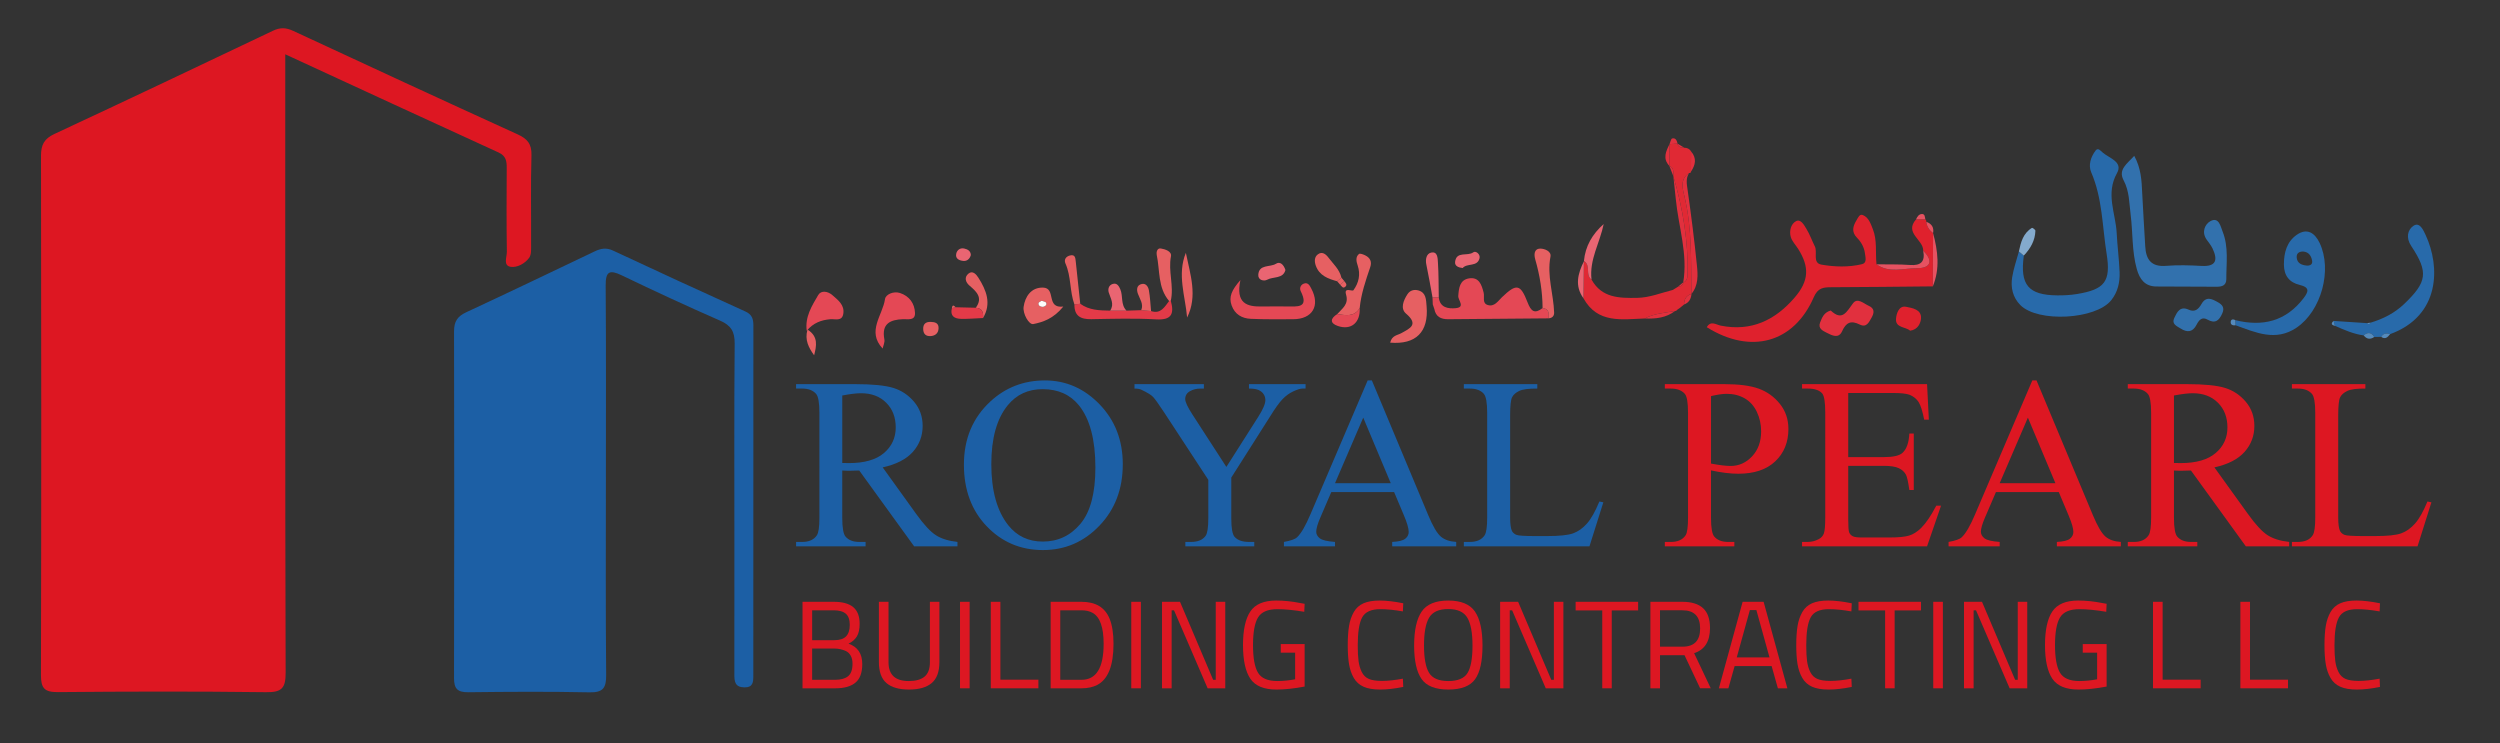 <?xml version="1.0" encoding="utf-8"?>
<!-- Generator: Adobe Illustrator 16.0.2, SVG Export Plug-In . SVG Version: 6.00 Build 0)  -->
<!DOCTYPE svg PUBLIC "-//W3C//DTD SVG 1.1//EN" "http://www.w3.org/Graphics/SVG/1.1/DTD/svg11.dtd">
<svg version="1.1" id="Layer_1" xmlns="http://www.w3.org/2000/svg" xmlns:xlink="http://www.w3.org/1999/xlink" x="0px" y="0px"
	 width="500px" height="148.667px" viewBox="0 0 500 148.667" enable-background="new 0 0 500 148.667" xml:space="preserve">
<rect x="0" y="0" width="500" height="148.667" fill="#333333" stroke="none"/>
<g>
	<path fill="#DD1722" d="M57.052,10.859c0,2.045,0,3.446,0,4.847c0,39.601-0.04,79.202,0.076,118.801
		c0.009,3.154-0.791,3.972-3.932,3.931c-13.87-0.179-27.744-0.146-41.614-0.017c-2.69,0.024-3.396-0.778-3.39-3.416
		c0.081-34.621,0.072-69.241,0.009-103.862c-0.003-2.198,0.649-3.406,2.688-4.355c14.607-6.806,29.167-13.712,43.715-20.645
		c1.431-0.682,2.591-0.637,4.01,0.023c14.935,6.945,29.883,13.862,44.871,20.687c1.974,0.898,2.875,1.913,2.808,4.208
		c-0.176,5.923-0.044,11.854-0.074,17.783c-0.004,0.922,0.092,2.064-0.387,2.717c-0.843,1.151-2.396,1.995-3.683,1.805
		c-1.577-0.231-0.763-1.97-0.779-3.012c-0.082-5.571-0.059-11.145-0.027-16.717c0.008-1.374-0.109-2.444-1.628-3.138
		C85.722,24.108,71.761,17.644,57.052,10.859z"/>
	<path fill="#1C5FA5" d="M121.178,96.253c0,12.918-0.066,25.84,0.055,38.758c0.024,2.6-0.634,3.515-3.361,3.457
		c-8.056-0.17-16.119-0.12-24.177-0.02c-2.15,0.025-2.896-0.648-2.89-2.832c0.058-23.113,0.056-46.227,0.004-69.338
		c-0.005-1.927,0.648-2.995,2.409-3.813c8.596-3.992,17.141-8.095,25.694-12.178c1.224-0.584,2.321-0.812,3.68-0.176
		c8.798,4.118,17.626,8.174,26.475,12.182c1.325,0.6,1.611,1.472,1.61,2.782c-0.024,23.349-0.02,46.698-0.014,70.048
		c0,1.27-0.028,2.383-1.805,2.354c-1.896-0.032-1.99-1.219-1.986-2.639c0.017-8.651,0.007-17.305,0.007-25.957
		c0-13.393-0.062-26.785,0.056-40.178c0.02-2.378-0.726-3.616-2.896-4.566c-6.618-2.898-13.177-5.938-19.689-9.067
		c-2.503-1.203-3.238-0.748-3.216,2.07C121.234,70.177,121.178,83.216,121.178,96.253z"/>
	<path fill="#DF212D" d="M386.563,57.274c-6.754,0.063-13.506,0.15-20.258,0.171c-1.609,0.005-2.723,0.092-3.548,1.99
		c-3.982,9.163-12.59,11.509-21.401,6.006c0.777-1.389,1.881-0.499,2.769-0.32c6.139,1.235,10.912-1.081,14.817-5.625
		c2.836-3.299,2.993-6.075,0.686-9.722c-0.505-0.797-1.234-1.526-1.479-2.395c-0.336-1.186,0.036-2.621,1.065-3.15
		c0.946-0.486,1.608,0.792,2.072,1.549c0.672,1.099,1.104,2.341,1.681,3.5c0.595,1.194-0.551,3.323,1.35,3.653
		c2.654,0.46,5.434,0.542,8.101-0.102c1.011-0.245,0.671-1.365,0.567-2.167c-0.156-1.225-0.753-2.265-1.592-3.119
		c-1.172-1.195-0.795-2.344-0.072-3.53c0.299-0.49,0.592-1.277,1.258-0.998c1.175,0.492,1.551,1.716,1.987,2.81
		c0.905,2.271,0.481,4.692,0.737,7.039c2.525,1.825,5.394,0.77,8.071,0.78c2.7,0.01,3.405-1.394,1.268-3.494
		c0.074-2.218-3.852-3.527-1.427-6.28c0.616-0.003,1.231-0.006,1.85-0.009c0.157,0.131,0.225,0.298,0.198,0.502
		c0.103,0.966,0.606,1.692,1.354,2.272l-0.002-0.008C386.597,50.176,386.58,53.726,386.563,57.274z"/>
	<path fill="#286AAA" d="M404.766,51.118c-0.805,5.865,0.896,7.906,6.702,7.958c1.298,0.012,2.614-0.055,3.893-0.265
		c5.594-0.919,6.853-2.496,5.96-8.072c-0.87-5.447-0.822-11.065-3.079-16.279c-0.622-1.438-0.081-3.083,0.878-4.353
		c0.48-0.636,0.975,0.021,1.423,0.406c1.337,1.15,4.118,1.852,2.854,4.116c-2.313,4.139-0.263,8.008-0.06,11.984
		c0.135,2.599,0.474,5.187,0.582,7.785c0.084,2.048-0.358,4.02-1.69,5.667c-3.118,3.858-14.655,4.477-18.161,0.95
		c-1.53-1.539-1.963-3.53-1.63-5.588c0.282-1.737,0.882-3.423,1.341-5.132C404.105,50.569,404.436,50.844,404.766,51.118z"/>
	<path fill="#3271AD" d="M426.847,31.168c1.39,2.535,1.479,4.984,1.594,7.447c0.165,3.542,0.415,7.08,0.604,10.622
		c0.142,2.667,1.19,4.177,4.189,3.932c2.35-0.192,4.735-0.113,7.097,0.016c2.951,0.162,3.238-1.222,2.188-3.467
		c-0.297-0.634-0.758-1.196-1.172-1.769c-1.099-1.521-0.355-3.132,0.742-3.724c1.692-0.913,2.034,1.094,2.445,2.121
		c1.22,3.054,0.716,6.304,0.729,9.485c0.005,1.25-0.864,1.524-1.931,1.518c-4.022-0.023-8.047-0.018-12.07-0.05
		c-2.285-0.018-3.329-1.459-3.895-3.46c-1.008-3.573-0.776-7.283-1.24-10.917c-0.298-2.335-0.233-4.662-1.41-6.875
		C423.568,33.883,425.449,32.736,426.847,31.168z"/>
	<path fill="#E02934" d="M328.97,63.696c-4.586,0.155-9.426,1.083-12.277-4.037c0.028-2.465,0.059-4.929,0.088-7.393l0.004-0.055
		c1.456,0.842,0.209,2.798,1.522,3.698c2.045,3.71,5.582,3.721,9.133,3.663c2.478-0.04,4.761-0.997,7.124-1.584
		c0.278-0.173,0.56-0.348,0.838-0.521l0.152-0.088c0.572-0.082,1.042-0.289,1.145-0.942c0,0-0.064,0.111-0.063,0.111
		c0.579-0.291,0.854-0.779,0.87-1.405c0.192-6.79-0.924-13.393-2.832-19.883l-0.004-0.018c0.009-0.802,0.146-1.653-0.807-2.083
		l0.025,0.035c0.011-1.462,0.02-2.923,0.028-4.385l-0.011,0.017c0.537-0.031,1.074-0.063,1.61-0.094c0,0-0.064-0.036-0.064-0.035
		c0.191,0.742,0.757,0.863,1.404,0.845c0.586,0.013,1.062,0.221,1.359,0.751c-0.007,1.344-0.014,2.688-0.021,4.032
		c-0.026,0.223-0.15,0.316-0.372,0.28c-1.964,1.28-1.239,3.363-0.896,4.819c1.512,6.409,1.27,12.892,1.349,19.372l0.022-0.022
		c-1.034,0.333-1.49,1.068-1.486,2.125c-0.271,0.224-0.543,0.446-0.813,0.669c-0.215,0.15-0.429,0.3-0.645,0.45l-0.115,0.172
		l-0.207-0.002C332.986,62.59,330.862,62.675,328.97,63.696z"/>
	<path fill="#286AAA" d="M447.059,64.029c5.441,1.351,10.085,0.253,13.632-4.362c0.987-1.286,1.341-2.182-0.724-2.67
		c-2.084-0.494-3.182-1.852-3.186-4.103c-0.004-2.392,0.596-4.568,2.584-5.94c2.045-1.413,3.589-0.391,4.556,1.63
		c2.58,5.399,0.338,13.604-4.615,16.952c-4.178,2.825-8.178,0.956-12.191-0.483C447.096,64.713,447.077,64.371,447.059,64.029z
		 M460.652,50.305c-0.825-0.01-1.393,0.336-1.313,1.222c0.106,1.155,1.003,1.485,1.979,1.585c0.643,0.067,1.237-0.204,1.11-0.942
		C462.268,51.216,461.791,50.412,460.652,50.305z"/>
	<path fill="#286AAA" d="M466.71,64.184c2.226,0.147,4.452,0.295,6.677,0.442c0.298,0.329,0.54,0.252,0.748-0.099
		c2.521-0.757,4.798-1.911,6.728-3.761c4.538-4.353,4.878-6.296,1.385-11.562c-1.127-1.697-0.705-3.267,0.448-4.044
		c1.249-0.842,1.983,0.89,2.431,1.846c2.941,6.312,2.975,16.139-7.104,19.82c-0.723-0.231-1.36-0.183-1.794,0.542
		c-0.456,0.008-0.912,0.017-1.368,0.026c-0.586-0.923-1.293-1.024-2.121-0.316c-2.036-0.269-3.888-1.098-5.743-1.91
		C466.899,64.84,466.804,64.512,466.71,64.184z"/>
	<path fill="#E44855" d="M309.75,63.669c-6.697,0.056-13.396,0.106-20.096,0.174c-1.467,0.015-2.506-0.486-2.791-2.049
		c-0.104-0.306-0.206-0.611-0.311-0.917c-0.017-0.461-0.033-0.921-0.051-1.382c0.417-0.015,0.834-0.03,1.251-0.044
		c0.22,2.131,1.948,2.32,3.396,2.182c1.973-0.187,0.447-1.587,0.506-2.436c0.111-1.589,0.297-3.251,2.191-3.527
		c1.985-0.289,2.486,1.312,2.885,2.87c0.215,0.848-0.349,2.105,0.816,2.462c1.352,0.413,2.057-0.804,2.889-1.597
		c2.867-2.73,3.65-2.625,5.086,1.09c0.679,1.754,1.388,2.358,2.995,1.124C309.869,61.736,309.761,62.732,309.75,63.669z"/>
	<path fill="#E44855" d="M248.086,56.005c-1.001,4.682,1.293,5.366,4.331,5.292c1.649-0.041,3.298,0.001,4.948-0.008
		c2.019-0.011,4.506,0.418,2.783-3.053c-0.271-0.543-0.069-1.224,0.555-1.487c0.9-0.379,1.247,0.377,1.566,0.981
		c1.818,3.425,0.213,6.112-3.651,6.113c-2.827,0-5.657,0.051-8.479-0.08c-1.741-0.081-3.163-0.885-3.808-2.667
		C245.701,59.354,246.344,58.018,248.086,56.005z"/>
	<path fill="#E1303E" d="M366.147,62.103c2.307,2.188,3.167,0.278,4.455-1.444c0.896-1.199,2.142,0.056,3.162,0.511
		c1.157,0.514,1.115,1.365,0.567,2.33c-0.529,0.931-1.015,2.089-2.374,1.411c-1.758-0.877-2.735-0.443-3.541,1.343
		c-0.68,1.51-1.958,0.866-3.035,0.317c-0.845-0.43-1.836-0.862-1.351-2.093C364.41,63.521,364.785,62.478,366.147,62.103z"/>
	<path fill="#E66062" d="M278.036,68.529c0.345-1.464,1.442-1.461,2.226-1.895c1.706-0.948,3.538-1.696,0.955-3.901
		c-1.199-1.024-0.533-2.637,0.271-3.883c0.51-0.792,1.352-1.002,2.176-0.771c1.593,0.449,1.542,1.87,1.654,3.153
		C285.768,66.353,283.215,68.958,278.036,68.529z"/>
	<path fill="#3271AD" d="M437.728,61.932c1.273,0.585,1.995-0.124,2.563-1.121c0.929-1.631,2.085-1.042,3.271-0.377
		c0.927,0.518,1.402,1.115,0.883,2.268c-0.638,1.413-1.393,2.096-2.96,1.213c-1.122-0.632-1.714,0.142-2.181,1.047
		c-0.77,1.49-1.832,1.584-3.184,0.74c-0.813-0.508-1.827-0.903-1.27-2.093C435.391,62.46,435.987,61.137,437.728,61.932z"/>
	<path fill="#E44855" d="M176.526,69.708c-3.23-3.458,0.001-6.621,0.482-9.91c0.134-0.917,1.703-1.625,2.999-1.195
		c1.877,0.623,2.918,2.09,2.994,3.973c0.066,1.622-1.427,1.224-2.395,1.26c-2.629,0.101-4.322,0.937-3.732,4.04
		C176.989,68.48,176.638,69.173,176.526,69.708z"/>
	<path fill="#E44855" d="M161.347,66.146c-0.379-2.782,1.041-4.994,2.302-7.149c0.566-0.967,1.911-0.771,2.821,0.026
		c1.141,0.999,2.485,1.976,2.186,3.753c-0.261,1.551-1.636,0.986-2.583,1.068C164.239,64.002,162.679,64.568,161.347,66.146z"/>
	<path fill="#E66062" d="M212.662,61.313c-2,2.465-4.13,3.123-6.013,3.501c-0.844,0.169-2.127-2.057-1.925-3.454
		c0.295-2.047,1.504-3.899,3.878-3.841C211.307,57.585,209.103,61.734,212.662,61.313z M208.307,60.154
		c-0.189,0.141-0.601,0.299-0.615,0.487c-0.042,0.555,0.452,0.735,0.889,0.731c0.244-0.002,0.663-0.262,0.695-0.456
		C209.375,60.297,208.796,60.322,208.307,60.154z"/>
	<path fill="#E66062" d="M309.75,63.669c0.011-0.937,0.119-1.933-1.232-2.052c-0.021-3.323-0.554-6.561-1.474-9.756
		c-0.25-0.87-0.284-2.139,1.036-2.138c0.824,0,2.226,0.527,2.018,1.597c-0.748,3.83,0.611,7.465,0.729,11.199
		C310.848,63.197,310.444,63.599,309.75,63.669z"/>
	<path fill="#E33A48" d="M216.049,60.75c1.794,1.317,3.887,1.334,5.976,1.377c1.093,0.002,2.186,0.003,3.277,0.004
		c0.982-0.032,1.963-0.064,2.946-0.096c0.655,0.06,1.31,0.119,1.964,0.179c1.937,0.644,2.697-0.825,3.615-2.012
		c-0.001,0,0.331-0.043,0.331-0.043c0.701,2.55,0.224,3.896-2.916,3.716c-4.317-0.247-8.66-0.12-12.99-0.039
		c-2.125,0.04-3.402-0.639-3.37-2.945C215.271,60.845,215.66,60.797,216.049,60.75z"/>
	<path fill="#E66062" d="M267.449,62.816c0.976-1.117,2.351-1.926,1.763-3.903c-0.466-1.568,1.252-0.567,1.468-0.862
		c1.061-1.451,1.463-3.134,0.856-4.947c-0.267-0.793-0.479-1.682,0.249-2.305c0.203-0.174,0.88,0.084,1.271,0.279
		c0.969,0.482,1.36,1.256,0.991,2.344c-0.909,2.684-1.836,5.364-2.11,8.21C270.813,63.437,269.113,63.057,267.449,62.816z"/>
	<path fill="#E66062" d="M237.17,50.567c0.874,4.313,2.401,8.622,0.253,12.939C237.051,59.19,235.399,54.913,237.17,50.567z"/>
	<path fill="#E66062" d="M234.158,60.159c0,0-0.332,0.043-0.331,0.043c-2.296-2.674-1.815-6.11-2.483-9.225
		c-0.1-0.464,0.051-1.395,0.794-1.285c0.894,0.131,2.249,0.582,2.056,1.566C233.604,54.252,234.831,57.205,234.158,60.159z"/>
	<path fill="#E1303E" d="M338.275,58.796c-0.079-6.48,0.162-12.963-1.349-19.372c-0.344-1.456-1.067-3.54,0.896-4.819
		c-0.696,1.079-0.474,2.179-0.301,3.386c0.716,5.014,1.354,10.041,1.862,15.078C339.583,55.026,339.697,57.094,338.275,58.796z"/>
	<path fill="#DF212D" d="M382.02,66.142c-0.902-0.83-2.986-0.522-2.815-2.425c0.09-1.001,0.56-2.657,2.027-2.356
		c1.184,0.243,3.07,0.503,2.973,2.28C384.149,64.607,383.593,65.934,382.02,66.142z"/>
	<path fill="#E96572" d="M287.754,59.45c-0.417,0.014-0.834,0.029-1.251,0.044c-0.405-2.194-0.771-4.397-1.235-6.579
		c-0.227-1.067,0.027-2.173,0.928-2.386c1.338-0.318,1.334,1.106,1.388,1.925C287.736,54.779,287.71,57.117,287.754,59.45z"/>
	<path fill="#E1303E" d="M334.672,35.259c1.908,6.49,3.024,13.093,2.832,19.883c-0.018,0.626-0.291,1.114-0.87,1.405
		c0.989-5.714-0.938-11.17-1.477-16.75C335.011,38.283,334.834,36.771,334.672,35.259z"/>
	<path fill="#E66062" d="M267.432,56.252c-1.828-0.497-3.578-1.137-4.277-3.137c-0.273-0.784-0.323-1.697,0.419-2.248
		c0.843-0.627,1.575-0.061,2.079,0.608c0.967,1.285,2.246,2.377,2.625,4.047C267.995,55.765,267.714,56.008,267.432,56.252z"/>
	<path fill="#E66062" d="M195.156,61.55c1.482-2.002,0.16-3.214-1.238-4.41c-0.855-0.731-1.094-1.697-0.233-2.414
		c0.854-0.71,1.584,0.175,1.991,0.815c1.597,2.516,2.661,5.146,0.928,8.067C196.712,62.507,196.481,61.644,195.156,61.55z"/>
	<path fill="#E96572" d="M318.307,55.909c-1.313-0.9-0.066-2.856-1.522-3.698c0.278-2.992,1.682-5.39,3.954-7.406
		C319.978,48.555,317.83,51.952,318.307,55.909z"/>
	<path fill="#E66062" d="M216.049,60.75c-0.389,0.047-0.778,0.095-1.167,0.142c-0.963-2.647-0.626-5.576-1.79-8.191
		c-0.341-0.766,0.086-1.404,0.897-1.606c1.049-0.263,1.09,0.499,1.166,1.24C215.439,55.141,215.749,57.945,216.049,60.75z"/>
	<path fill="#E96572" d="M257.087,54.002c-0.472,1.799-2.437,1.274-3.644,1.938c-0.66,0.365-1.861,0.098-1.787-0.991
		c0.146-2.156,2.363-1.448,3.549-2.203C256.001,52.24,256.729,52.896,257.087,54.002z"/>
	<path fill="#E96572" d="M225.302,62.131c-1.092-0.001-2.185-0.002-3.277-0.004c0.894-1.288,0.093-2.42-0.274-3.624
		c-0.212-0.694-0.001-1.467,0.785-1.714c0.856-0.269,1.259,0.438,1.528,1.075C224.641,59.235,224.104,60.934,225.302,62.131z"/>
	<path fill="#E33A48" d="M195.156,61.55c1.325,0.094,1.556,0.957,1.447,2.058c-1.472,0.062-2.946,0.197-4.416,0.162
		c-1.31-0.031-2.22-0.581-1.804-2.149c0.248-0.057,0.495-0.114,0.742-0.17C192.47,61.484,193.813,61.518,195.156,61.55z"/>
	<path fill="#E96572" d="M292.537,53.603c-0.844-0.085-1.609-0.397-1.518-1.22c0.252-2.233,2.502-1.057,3.645-1.922
		c0.472-0.356,1.443,0.361,1.243,1.19C295.475,53.429,293.41,52.57,292.537,53.603z"/>
	<path fill="#E44855" d="M267.449,62.816c1.664,0.24,3.363,0.62,4.488-1.184c0.16,2.882-1.715,4.481-4.379,3.562
		C265.916,64.628,266.076,63.677,267.449,62.816z"/>
	<path fill="#84AACD" d="M404.766,51.118c-0.33-0.274-0.659-0.549-0.989-0.823c0.384-1.85,0.854-3.66,2.621-4.725
		c0.09-0.055,0.688,0.38,0.684,0.576C407.021,48.122,406.09,49.716,404.766,51.118z"/>
	<path fill="#E66062" d="M230.212,62.214c-0.654-0.06-1.309-0.119-1.964-0.179c0.506-1.253-0.287-2.219-0.671-3.297
		c-0.283-0.795-0.268-1.733,0.809-1.946c0.854-0.168,1.277,0.622,1.394,1.271C230.024,59.428,230.08,60.829,230.212,62.214z"/>
	<path fill="#E65261" d="M384.641,50.15c2.139,2.101,1.434,3.504-1.268,3.494c-2.679-0.01-5.546,1.044-8.071-0.78
		c2.232,0.035,4.472-0.029,6.694,0.133C384.197,53.159,385.061,52.31,384.641,50.15z"/>
	<path fill="#E66062" d="M184.64,65.804c-0.028-1.026,0.527-1.45,1.493-1.425c0.869,0.022,1.641,0.21,1.58,1.322
		c-0.053,0.958-0.661,1.444-1.558,1.514C185.191,67.289,184.651,66.803,184.64,65.804z"/>
	<path fill="#E96572" d="M194.167,51.014c-0.223,0.797-0.779,1.243-1.51,1.17c-0.816-0.081-1.663-0.45-1.396-1.51
		c0.178-0.702,0.805-1.144,1.589-0.969C193.532,49.859,194.147,50.188,194.167,51.014z"/>
	<path fill="#E96572" d="M316.779,52.266c-0.029,2.464-0.06,4.928-0.088,7.393C314.901,57.173,315.569,54.716,316.779,52.266z"/>
	<path fill="#E66062" d="M162.825,71.059c-1.082-1.522-1.923-3.047-1.328-5.144C163.724,67.306,163.291,69.212,162.825,71.059z"/>
	<path fill="#E65261" d="M386.563,57.274c0.019-3.549,0.034-7.098,0.053-10.647C387.574,50.181,388.024,53.732,386.563,57.274z"/>
	<path fill="#E1303E" d="M328.97,63.696c1.894-1.021,4.018-1.106,6.063-1.508C333.229,63.565,331.141,63.797,328.97,63.696z"/>
	<path fill="#E1303E" d="M338.195,34.324c0.007-1.344,0.014-2.688,0.021-4.032C339.382,31.642,339.102,32.985,338.195,34.324z"/>
	<path fill="#E1303E" d="M333.916,28.807c-0.01,1.462-0.02,2.923-0.028,4.385C332.479,31.721,333.186,30.264,333.916,28.807z"/>
	<path fill="#558ABB" d="M472.736,67.079c0.828-0.708,1.535-0.607,2.121,0.316C474.054,67.936,473.343,67.857,472.736,67.079z"/>
	<path fill="#E65261" d="M385.063,43.861c-0.616,0.003-1.231,0.006-1.849,0.009c0.226-0.563,0.595-1.073,1.211-1.066
		C385.003,42.811,384.97,43.429,385.063,43.861z"/>
	<path fill="#E1303E" d="M336.813,60.899c-0.004-1.057,0.452-1.792,1.486-2.125C338.214,59.77,337.803,60.538,336.813,60.899z"/>
	<path fill="#E65261" d="M386.616,46.636c-0.748-0.581-1.253-1.307-1.354-2.271C386.341,44.747,386.826,45.484,386.616,46.636z"/>
	<path fill="#558ABB" d="M476.227,67.369c0.434-0.725,1.071-0.773,1.795-0.542C477.548,67.418,477.063,67.969,476.227,67.369z"/>
	<path fill="#558ABB" d="M447.059,64.029c0.02,0.342,0.037,0.684,0.056,1.025c-0.496,0.076-0.975-0.047-0.978-0.594
		C446.135,63.879,446.55,63.749,447.059,64.029z"/>
	<path fill="#E1303E" d="M335.517,28.73c-0.536,0.031-1.073,0.063-1.61,0.094c0.173-0.394,0.276-1.066,0.531-1.129
		C335.146,27.52,335.379,28.139,335.517,28.73z"/>
	<path fill="#E1303E" d="M333.861,33.157c0.95,0.431,0.814,1.281,0.807,2.083C334.399,34.546,334.131,33.852,333.861,33.157z"/>
	<path fill="#E1303E" d="M336.697,56.436c-0.103,0.653-0.571,0.86-1.145,0.942C335.935,57.063,336.316,56.75,336.697,56.436z"/>
	<path fill="#E1303E" d="M336.855,29.541c-0.647,0.018-1.213-0.103-1.404-0.845C335.919,28.977,336.388,29.258,336.855,29.541z"/>
	<path fill="#E66062" d="M268.857,56.224c0.246,0.342,0.668,0.704,0.213,1.118c-0.489,0.445-0.73-0.103-1.02-0.376
		C268.322,56.717,268.59,56.47,268.857,56.224z"/>
	<path fill="#E66062" d="M268.275,55.521c0.193,0.235,0.387,0.47,0.58,0.704c-0.267,0.245-0.533,0.492-0.805,0.741
		c-0.208-0.238-0.412-0.478-0.619-0.715C267.714,56.008,267.995,55.765,268.275,55.521z"/>
	<path fill="#E66062" d="M191.126,61.451c-0.247,0.057-0.494,0.114-0.742,0.17C190.473,60.872,190.783,61.088,191.126,61.451z"/>
	<path fill="#E1303E" d="M335.4,57.466c-0.278,0.174-0.56,0.348-0.839,0.521C334.842,57.814,335.122,57.64,335.4,57.466z"/>
	<path fill="#558ABB" d="M474.135,64.527c-0.208,0.352-0.45,0.428-0.748,0.099C473.637,64.593,473.886,64.56,474.135,64.527z"/>
	<path fill="#558ABB" d="M466.71,64.184c0.094,0.328,0.189,0.657,0.283,0.985C466.289,65.016,466.134,64.705,466.71,64.184z"/>
	<path fill="#E1303E" d="M335.354,62.019c0.217-0.15,0.431-0.3,0.646-0.45C335.783,61.719,335.568,61.869,335.354,62.019z"/>
	<path fill="#E96572" d="M286.555,60.877c0.104,0.306,0.206,0.611,0.311,0.917C286.76,61.489,286.656,61.183,286.555,60.877z"/>
	<path fill="#FEFCFC" d="M208.307,60.154c0.49,0.167,1.069,0.143,0.968,0.762c-0.032,0.194-0.451,0.454-0.695,0.456
		c-0.437,0.004-0.931-0.176-0.889-0.731C207.706,60.453,208.118,60.295,208.307,60.154z"/>
</g>
<g>
	<path fill="#1C5FA5" d="M191.492,109.271h-8.661l-10.982-15.17c-0.813,0.033-1.476,0.049-1.986,0.049
		c-0.208,0-0.431-0.004-0.67-0.012c-0.239-0.009-0.487-0.021-0.742-0.037v9.428c0,2.041,0.223,3.31,0.67,3.804
		c0.606,0.702,1.515,1.053,2.728,1.053h1.268v0.886h-13.901v-0.886h1.22c1.372,0,2.353-0.446,2.943-1.34
		c0.335-0.494,0.502-1.667,0.502-3.517V82.57c0-2.042-0.224-3.311-0.67-3.805c-0.622-0.701-1.547-1.053-2.775-1.053h-1.22v-0.885
		h11.819c3.445,0,5.985,0.25,7.621,0.754c1.635,0.502,3.022,1.427,4.163,2.775c1.14,1.348,1.71,2.954,1.71,4.82
		c0,1.994-0.65,3.725-1.95,5.191c-1.3,1.469-3.314,2.505-6.042,3.111l6.699,9.307c1.531,2.138,2.847,3.557,3.948,4.259
		s2.536,1.148,4.307,1.34V109.271z M168.451,92.594c0.303,0,0.566,0.004,0.79,0.013c0.223,0.008,0.407,0.012,0.55,0.012
		c3.094,0,5.427-0.67,6.999-2.01c1.571-1.34,2.356-3.047,2.356-5.121c0-2.025-0.634-3.672-1.902-4.939
		c-1.268-1.27-2.947-1.902-5.036-1.902c-0.925,0-2.177,0.151-3.756,0.454V92.594z"/>
	<path fill="#1C5FA5" d="M208.981,76.085c4.211,0,7.86,1.6,10.946,4.797c3.087,3.198,4.63,7.189,4.63,11.975
		c0,4.93-1.555,9.021-4.666,12.274s-6.875,4.881-11.293,4.881c-4.466,0-8.218-1.587-11.257-4.761
		c-3.038-3.174-4.558-7.281-4.558-12.322c0-5.152,1.754-9.355,5.264-12.609C201.094,77.498,204.738,76.085,208.981,76.085z
		 M208.527,77.832c-2.903,0-5.232,1.077-6.986,3.23c-2.186,2.68-3.278,6.604-3.278,11.771c0,5.296,1.132,9.371,3.397,12.227
		c1.738,2.169,4.035,3.254,6.891,3.254c3.046,0,5.563-1.188,7.548-3.565c1.986-2.376,2.979-6.125,2.979-11.245
		c0-5.551-1.093-9.689-3.278-12.418C214.045,78.917,211.621,77.832,208.527,77.832z"/>
	<path fill="#1C5FA5" d="M249.799,76.828h11.316v0.885h-0.621c-0.415,0-1.021,0.184-1.818,0.551
		c-0.798,0.367-1.523,0.893-2.178,1.578c-0.654,0.687-1.459,1.803-2.416,3.35l-7.824,12.322v8.135c0,1.994,0.223,3.238,0.67,3.732
		c0.606,0.67,1.563,1.005,2.871,1.005h1.053v0.886H237.07v-0.886h1.148c1.372,0,2.345-0.415,2.919-1.244
		c0.351-0.511,0.526-1.675,0.526-3.493v-7.68l-8.9-13.59c-1.053-1.596-1.767-2.592-2.142-2.991
		c-0.375-0.398-1.152-0.877-2.333-1.436c-0.319-0.159-0.782-0.239-1.388-0.239v-0.885h13.877v0.885h-0.718
		c-0.75,0-1.439,0.176-2.07,0.526c-0.63,0.351-0.945,0.878-0.945,1.579c0,0.574,0.486,1.611,1.459,3.11l6.771,10.456l6.364-10.002
		c0.957-1.498,1.436-2.615,1.436-3.35c0-0.445-0.115-0.845-0.347-1.195c-0.231-0.352-0.562-0.627-0.993-0.826
		c-0.43-0.199-1.076-0.299-1.938-0.299V76.828z"/>
	<path fill="#1C5FA5" d="M278.82,98.408H266.26l-2.201,5.121c-0.542,1.26-0.813,2.201-0.813,2.822c0,0.495,0.235,0.93,0.706,1.305
		c0.47,0.375,1.487,0.618,3.051,0.729v0.886h-10.217v-0.886c1.355-0.239,2.233-0.55,2.632-0.933
		c0.813-0.766,1.715-2.321,2.704-4.666l11.412-26.701h0.838l11.293,26.988c0.908,2.17,1.734,3.576,2.476,4.223
		c0.742,0.646,1.774,1.01,3.099,1.089v0.886h-12.801v-0.886c1.293-0.063,2.166-0.278,2.62-0.646c0.455-0.367,0.683-0.814,0.683-1.34
		c0-0.702-0.319-1.811-0.957-3.326L278.82,98.408z M278.15,96.638l-5.502-13.111l-5.646,13.111H278.15z"/>
	<path fill="#1C5FA5" d="M319.877,100.298l0.79,0.168l-2.775,8.805h-25.123v-0.886h1.221c1.372,0,2.353-0.446,2.943-1.34
		c0.334-0.511,0.502-1.69,0.502-3.541V82.57c0-2.025-0.224-3.294-0.67-3.805c-0.622-0.701-1.547-1.053-2.775-1.053h-1.221v-0.885
		h14.691v0.885c-1.723-0.016-2.932,0.144-3.625,0.479c-0.694,0.335-1.169,0.758-1.424,1.268c-0.255,0.512-0.383,1.731-0.383,3.661
		v20.385c0,1.324,0.128,2.233,0.383,2.728c0.191,0.335,0.486,0.582,0.885,0.742c0.399,0.159,1.644,0.238,3.732,0.238h2.369
		c2.488,0,4.234-0.183,5.24-0.55c1.004-0.366,1.922-1.017,2.751-1.95S319.048,102.308,319.877,100.298z"/>
	<path fill="#DD1722" d="M342.2,94.078v9.451c0,2.041,0.224,3.31,0.67,3.804c0.606,0.702,1.523,1.053,2.752,1.053h1.244v0.886
		h-13.901v-0.886h1.22c1.372,0,2.354-0.446,2.943-1.34c0.319-0.494,0.479-1.667,0.479-3.517V82.57c0-2.042-0.215-3.311-0.646-3.805
		c-0.621-0.701-1.547-1.053-2.775-1.053h-1.22v-0.885h11.892c2.902,0,5.191,0.299,6.866,0.896s3.087,1.607,4.235,3.027
		s1.723,3.102,1.723,5.048c0,2.647-0.874,4.802-2.62,6.46c-1.747,1.659-4.215,2.488-7.405,2.488c-0.781,0-1.627-0.056-2.536-0.168
		C344.21,94.468,343.237,94.301,342.2,94.078z M342.2,92.714c0.846,0.159,1.595,0.279,2.249,0.358c0.654,0.08,1.212,0.12,1.675,0.12
		c1.659,0,3.09-0.643,4.295-1.926c1.204-1.285,1.807-2.947,1.807-4.989c0-1.403-0.287-2.708-0.861-3.911
		c-0.574-1.205-1.389-2.105-2.441-2.705c-1.053-0.598-2.248-0.896-3.588-0.896c-0.814,0-1.858,0.152-3.135,0.455V92.714z"/>
	<path fill="#DD1722" d="M369.644,78.597v12.824h7.13c1.851,0,3.087-0.278,3.708-0.837c0.83-0.733,1.293-2.025,1.389-3.876h0.885
		v11.293h-0.885c-0.224-1.579-0.447-2.592-0.67-3.039c-0.287-0.558-0.758-0.996-1.412-1.315s-1.659-0.479-3.015-0.479h-7.13v10.694
		c0,1.436,0.063,2.309,0.191,2.621c0.128,0.311,0.351,0.558,0.67,0.74c0.319,0.184,0.925,0.275,1.818,0.275h5.503
		c1.834,0,3.166-0.127,3.995-0.383c0.83-0.254,1.627-0.757,2.393-1.507c0.989-0.989,2.002-2.479,3.039-4.474h0.957l-2.799,8.135
		h-25.003v-0.886h1.148c0.766,0,1.491-0.183,2.177-0.55c0.511-0.256,0.857-0.639,1.041-1.148c0.184-0.511,0.275-1.556,0.275-3.135
		V82.474c0-2.059-0.207-3.326-0.622-3.805c-0.574-0.638-1.531-0.957-2.871-0.957h-1.148v-0.885h25.003l0.358,7.105h-0.933
		c-0.336-1.707-0.706-2.879-1.113-3.518c-0.406-0.637-1.009-1.124-1.807-1.459c-0.638-0.239-1.762-0.359-3.373-0.359H369.644z"/>
	<path fill="#DD1722" d="M411.752,98.408h-12.561l-2.201,5.121c-0.542,1.26-0.813,2.201-0.813,2.822c0,0.495,0.235,0.93,0.706,1.305
		c0.47,0.375,1.487,0.618,3.051,0.729v0.886h-10.217v-0.886c1.355-0.239,2.233-0.55,2.632-0.933
		c0.813-0.766,1.715-2.321,2.704-4.666l11.412-26.701h0.838l11.293,26.988c0.908,2.17,1.734,3.576,2.476,4.223
		c0.742,0.646,1.774,1.01,3.099,1.089v0.886h-12.801v-0.886c1.293-0.063,2.166-0.278,2.62-0.646c0.455-0.367,0.683-0.814,0.683-1.34
		c0-0.702-0.319-1.811-0.957-3.326L411.752,98.408z M411.082,96.638l-5.502-13.111l-5.646,13.111H411.082z"/>
	<path fill="#DD1722" d="M457.833,109.271h-8.661l-10.981-15.17c-0.814,0.033-1.476,0.049-1.986,0.049
		c-0.207,0-0.431-0.004-0.67-0.012c-0.239-0.009-0.486-0.021-0.742-0.037v9.428c0,2.041,0.224,3.31,0.67,3.804
		c0.606,0.702,1.516,1.053,2.729,1.053h1.268v0.886h-13.9v-0.886h1.22c1.372,0,2.353-0.446,2.942-1.34
		c0.336-0.494,0.503-1.667,0.503-3.517V82.57c0-2.042-0.224-3.311-0.67-3.805c-0.622-0.701-1.547-1.053-2.775-1.053h-1.22v-0.885
		h11.818c3.445,0,5.985,0.25,7.621,0.754c1.635,0.502,3.022,1.427,4.163,2.775c1.14,1.348,1.71,2.954,1.71,4.82
		c0,1.994-0.649,3.725-1.949,5.191c-1.301,1.469-3.314,2.505-6.041,3.111l6.699,9.307c1.531,2.138,2.847,3.557,3.947,4.259
		s2.536,1.148,4.307,1.34V109.271z M434.792,92.594c0.304,0,0.566,0.004,0.79,0.013c0.224,0.008,0.407,0.012,0.55,0.012
		c3.095,0,5.428-0.67,6.999-2.01c1.57-1.34,2.356-3.047,2.356-5.121c0-2.025-0.634-3.672-1.902-4.939
		c-1.268-1.27-2.946-1.902-5.036-1.902c-0.925,0-2.177,0.151-3.757,0.454V92.594z"/>
	<path fill="#DD1722" d="M485.492,100.298l0.79,0.168l-2.775,8.805h-25.123v-0.886h1.221c1.372,0,2.353-0.446,2.943-1.34
		c0.334-0.511,0.502-1.69,0.502-3.541V82.57c0-2.025-0.224-3.294-0.67-3.805c-0.622-0.701-1.547-1.053-2.775-1.053h-1.221v-0.885
		h14.691v0.885c-1.723-0.016-2.932,0.144-3.625,0.479c-0.694,0.335-1.169,0.758-1.424,1.268c-0.255,0.512-0.383,1.731-0.383,3.661
		v20.385c0,1.324,0.128,2.233,0.383,2.728c0.191,0.335,0.486,0.582,0.885,0.742c0.399,0.159,1.644,0.238,3.732,0.238h2.369
		c2.488,0,4.234-0.183,5.24-0.55c1.004-0.366,1.922-1.017,2.751-1.95S484.663,102.308,485.492,100.298z"/>
</g>
<g>
	<path fill="#DD1722" d="M160.503,120.361h6.275c1.716,0,3.004,0.354,3.863,1.063c0.858,0.708,1.287,1.82,1.287,3.337
		c0,1.083-0.188,1.929-0.563,2.538c-0.375,0.607-0.929,1.087-1.662,1.438c1.833,0.633,2.75,1.991,2.75,4.074
		c0,1.734-0.459,2.975-1.375,3.725c-0.917,0.75-2.242,1.125-3.975,1.125h-6.6V120.361z M166.704,122.06h-4.275v5.975h4.45
		c1.066,0,1.846-0.254,2.337-0.762s0.738-1.275,0.738-2.301c0-1.024-0.263-1.766-0.788-2.225
		C168.641,122.29,167.82,122.06,166.704,122.06z M166.903,129.71h-4.475v6.25h4.6c1.133,0,1.996-0.238,2.587-0.713
		s0.888-1.313,0.888-2.512c0-0.634-0.121-1.167-0.362-1.601c-0.242-0.433-0.563-0.741-0.963-0.925
		C168.445,129.876,167.687,129.71,166.903,129.71z"/>
	<path fill="#DD1722" d="M177.703,132.46c0,2.5,1.35,3.75,4.05,3.75c1.4,0,2.454-0.296,3.163-0.888
		c0.708-0.591,1.063-1.546,1.063-2.862v-12.1h1.9v12.049c0,1.934-0.513,3.334-1.538,4.201c-1.025,0.866-2.538,1.299-4.538,1.299
		s-3.504-0.433-4.512-1.299c-1.009-0.867-1.513-2.268-1.513-4.201v-12.049h1.925V132.46z"/>
	<path fill="#DD1722" d="M192.003,137.66v-17.299h1.925v17.299H192.003z"/>
	<path fill="#DD1722" d="M207.678,137.66h-9.525v-17.299h1.925v15.574h7.6V137.66z"/>
	<path fill="#DD1722" d="M216.302,137.66h-6.175v-17.299h6.175c2.816,0,4.684,1.116,5.6,3.35c0.533,1.283,0.8,2.967,0.8,5.05
		c0,4.351-1.084,7.092-3.25,8.226C218.585,137.435,217.536,137.66,216.302,137.66z M220.728,128.76c0-3.316-0.742-5.384-2.225-6.2
		c-0.6-0.333-1.333-0.5-2.2-0.5h-4.25v13.9h4.25C219.252,135.96,220.728,133.56,220.728,128.76z"/>
	<path fill="#DD1722" d="M226.252,137.66v-17.299h1.925v17.299H226.252z"/>
	<path fill="#DD1722" d="M232.402,137.66v-17.299h3.6l6.624,15.6h0.525v-15.6h1.9v17.299h-3.525l-6.725-15.6h-0.475v15.6H232.402z"
		/>
	<path fill="#DD1722" d="M256.151,130.535v-1.725h4.775v8.5c-2.1,0.4-3.975,0.6-5.625,0.6c-2.517,0-4.263-0.725-5.237-2.174
		c-0.976-1.451-1.463-3.688-1.463-6.713s0.487-5.267,1.463-6.725c0.975-1.459,2.704-2.188,5.188-2.188c1.55,0,3.158,0.166,4.825,0.5
		l0.85,0.149l-0.075,1.601c-2.066-0.351-3.858-0.525-5.375-0.525c-1.917,0-3.208,0.555-3.875,1.662c-0.667,1.109-1,2.95-1,5.525
		c0,2.574,0.333,4.416,1,5.525c0.667,1.107,1.95,1.662,3.851,1.662c1.166,0,2.357-0.117,3.574-0.35v-5.326H256.151z"/>
	<path fill="#DD1722" d="M280.651,137.385c-1.717,0.351-3.259,0.524-4.625,0.524c-1.367,0-2.472-0.188-3.313-0.563
		c-0.842-0.375-1.492-0.957-1.95-1.75c-0.459-0.791-0.775-1.699-0.95-2.725s-0.263-2.304-0.263-3.838
		c0-1.533,0.088-2.82,0.263-3.861c0.175-1.042,0.491-1.963,0.95-2.764c0.458-0.799,1.104-1.383,1.938-1.75
		c0.833-0.365,1.916-0.549,3.25-0.549c1.333,0,2.9,0.184,4.7,0.549l-0.075,1.625c-1.684-0.299-3.184-0.449-4.5-0.449
		c-1.834,0-3.046,0.546-3.638,1.637c-0.592,1.092-0.888,2.955-0.888,5.588c0,1.316,0.055,2.375,0.163,3.176
		c0.108,0.799,0.32,1.521,0.638,2.162c0.316,0.642,0.778,1.1,1.387,1.375s1.5,0.412,2.676,0.412c1.175,0,2.563-0.15,4.162-0.449
		L280.651,137.385z"/>
	<path fill="#DD1722" d="M296.501,129.135c0,3.083-0.491,5.317-1.475,6.7s-2.771,2.074-5.362,2.074c-2.592,0-4.38-0.707-5.362-2.125
		c-0.984-1.416-1.476-3.645-1.476-6.688c0-3.041,0.5-5.299,1.5-6.774s2.775-2.212,5.325-2.212s4.329,0.732,5.338,2.199
		C295.997,123.777,296.501,126.052,296.501,129.135z M284.802,129.085c0,2.533,0.333,4.354,1,5.463
		c0.666,1.107,1.953,1.662,3.862,1.662c1.908,0,3.191-0.541,3.85-1.625s0.987-2.9,0.987-5.45s-0.342-4.408-1.024-5.575
		c-0.684-1.166-1.963-1.75-3.838-1.75s-3.149,0.58-3.825,1.738C285.139,124.707,284.802,126.552,284.802,129.085z"/>
	<path fill="#DD1722" d="M300.026,137.66v-17.299h3.6l6.625,15.6h0.525v-15.6h1.9v17.299h-3.525l-6.725-15.6h-0.476v15.6H300.026z"
		/>
	<path fill="#DD1722" d="M315.126,122.085v-1.725h12.5v1.725h-5.275v15.574h-1.899v-15.574H315.126z"/>
	<path fill="#DD1722" d="M332.001,131.035v6.625h-1.925v-17.299h6.4c1.833,0,3.212,0.424,4.137,1.274
		c0.926,0.851,1.388,2.175,1.388,3.976c0,2.666-1.059,4.342-3.175,5.024l3.325,7.024h-2.125l-3.125-6.625H332.001z M336.501,129.335
		c2.351,0,3.525-1.213,3.525-3.638s-1.184-3.638-3.55-3.638h-4.476v7.275H336.501z"/>
	<path fill="#DD1722" d="M343.775,137.66l4.75-17.299h4.2l4.75,17.299h-1.899l-1.25-4.449h-7.4l-1.25,4.449H343.775z
		 M349.976,122.01l-2.625,9.476h6.55l-2.625-9.476H349.976z"/>
	<path fill="#DD1722" d="M370.352,137.385c-1.717,0.351-3.259,0.524-4.625,0.524c-1.367,0-2.472-0.188-3.313-0.563
		c-0.842-0.375-1.492-0.957-1.95-1.75c-0.459-0.791-0.775-1.699-0.95-2.725s-0.263-2.304-0.263-3.838
		c0-1.533,0.088-2.82,0.263-3.861c0.175-1.042,0.491-1.963,0.95-2.764c0.458-0.799,1.104-1.383,1.938-1.75
		c0.833-0.365,1.916-0.549,3.25-0.549c1.333,0,2.9,0.184,4.7,0.549l-0.075,1.625c-1.684-0.299-3.184-0.449-4.5-0.449
		c-1.834,0-3.046,0.546-3.638,1.637c-0.592,1.092-0.888,2.955-0.888,5.588c0,1.316,0.055,2.375,0.163,3.176
		c0.108,0.799,0.32,1.521,0.638,2.162c0.316,0.642,0.778,1.1,1.387,1.375s1.5,0.412,2.676,0.412c1.175,0,2.563-0.15,4.162-0.449
		L370.352,137.385z"/>
	<path fill="#DD1722" d="M371.701,122.085v-1.725h12.5v1.725h-5.275v15.574h-1.899v-15.574H371.701z"/>
	<path fill="#DD1722" d="M386.65,137.66v-17.299h1.925v17.299H386.65z"/>
	<path fill="#DD1722" d="M392.8,137.66v-17.299h3.6l6.625,15.6h0.525v-15.6h1.9v17.299h-3.525l-6.725-15.6h-0.476v15.6H392.8z"/>
	<path fill="#DD1722" d="M416.55,130.535v-1.725h4.775v8.5c-2.1,0.4-3.975,0.6-5.625,0.6c-2.517,0-4.263-0.725-5.237-2.174
		c-0.976-1.451-1.463-3.688-1.463-6.713s0.487-5.267,1.463-6.725c0.975-1.459,2.704-2.188,5.188-2.188c1.55,0,3.158,0.166,4.825,0.5
		l0.85,0.149l-0.075,1.601c-2.066-0.351-3.858-0.525-5.375-0.525c-1.917,0-3.208,0.555-3.875,1.662c-0.667,1.109-1,2.95-1,5.525
		c0,2.574,0.333,4.416,1,5.525c0.667,1.107,1.95,1.662,3.851,1.662c1.166,0,2.357-0.117,3.574-0.35v-5.326H416.55z"/>
	<path fill="#DD1722" d="M440.125,137.66H430.6v-17.299h1.925v15.574h7.601V137.66z"/>
	<path fill="#DD1722" d="M457.6,137.66h-9.525v-17.299h1.925v15.574h7.601V137.66z"/>
	<path fill="#DD1722" d="M475.998,137.385c-1.717,0.351-3.259,0.524-4.625,0.524c-1.367,0-2.472-0.188-3.313-0.563
		c-0.842-0.375-1.492-0.957-1.95-1.75c-0.459-0.791-0.775-1.699-0.95-2.725s-0.263-2.304-0.263-3.838
		c0-1.533,0.088-2.82,0.263-3.861c0.175-1.042,0.491-1.963,0.95-2.764c0.458-0.799,1.104-1.383,1.938-1.75
		c0.833-0.365,1.916-0.549,3.25-0.549c1.333,0,2.9,0.184,4.7,0.549l-0.075,1.625c-1.684-0.299-3.184-0.449-4.5-0.449
		c-1.834,0-3.046,0.546-3.638,1.637c-0.592,1.092-0.888,2.955-0.888,5.588c0,1.316,0.055,2.375,0.163,3.176
		c0.108,0.799,0.32,1.521,0.638,2.162c0.316,0.642,0.778,1.1,1.387,1.375s1.5,0.412,2.676,0.412c1.175,0,2.563-0.15,4.162-0.449
		L475.998,137.385z"/>
</g>
</svg>
